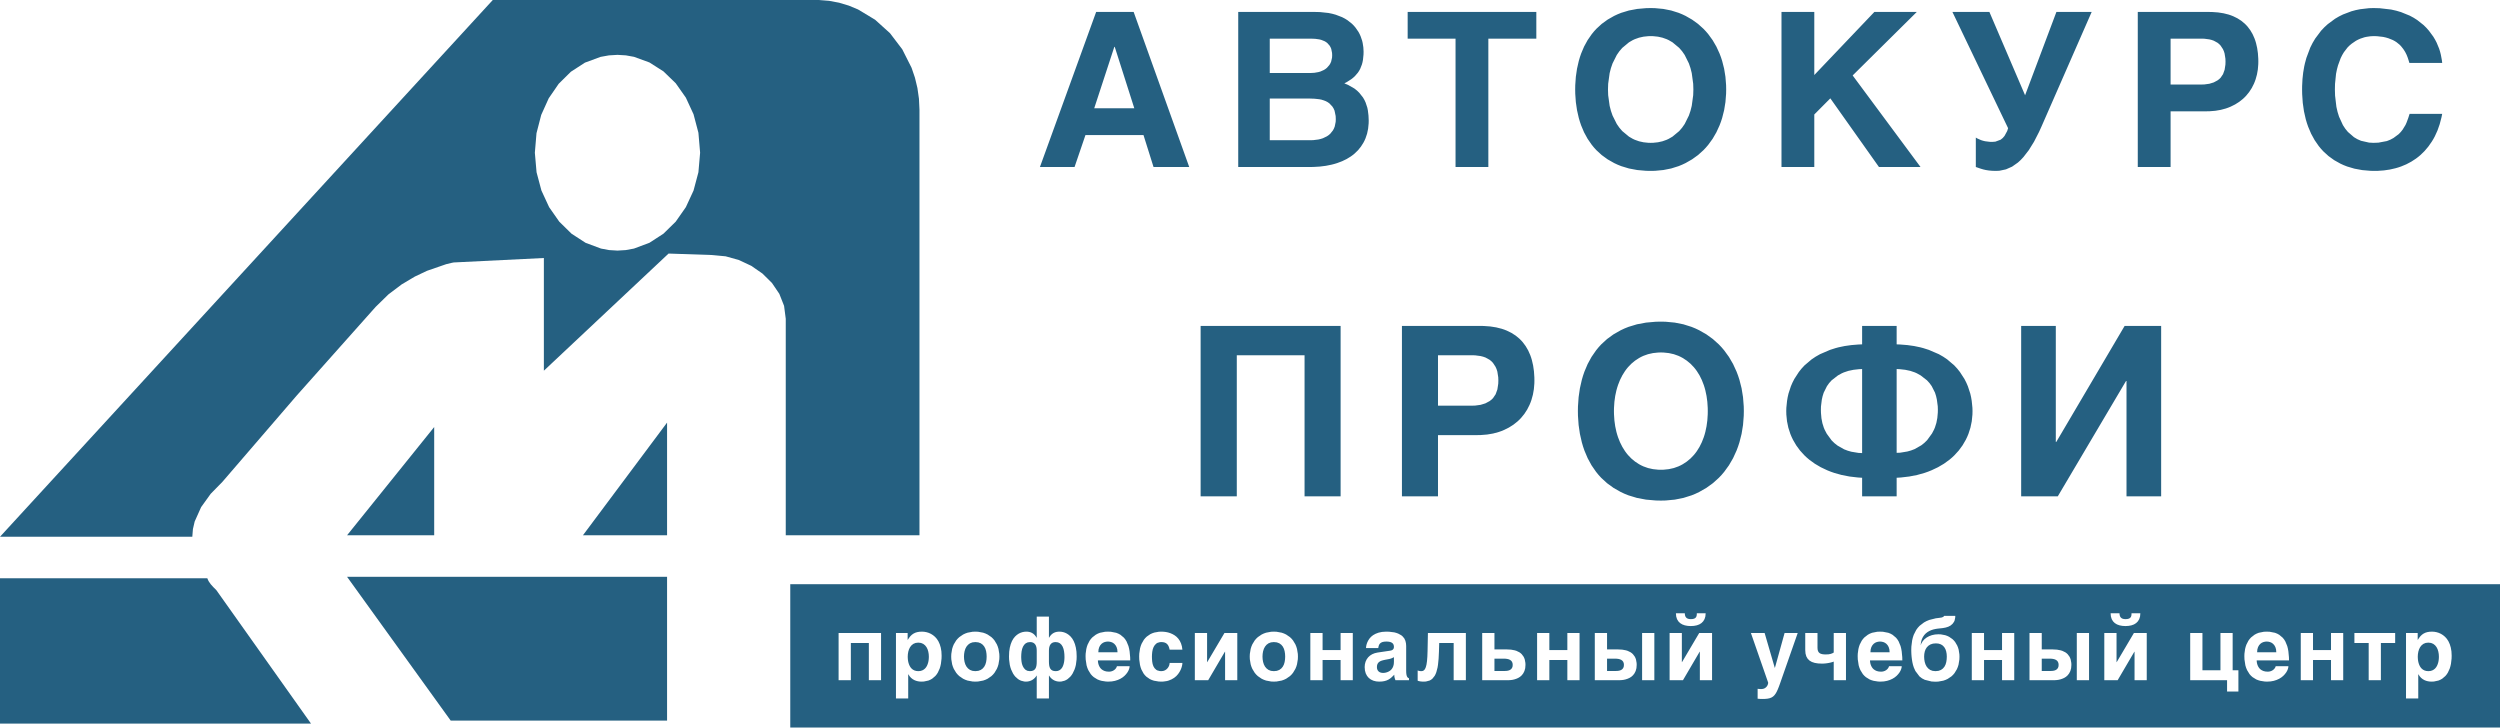 <?xml version="1.0" encoding="UTF-8" standalone="yes"?>
<!DOCTYPE svg PUBLIC "-//W3C//DTD SVG 1.1//EN" "http://www.w3.org/Graphics/SVG/1.1/DTD/svg11.dtd">

<svg width="378" height="110" viewBox="0 0 378 110" xmlns="http://www.w3.org/2000/svg" xmlns:xlink="http://www.w3.org/1999/xlink" version="1.1" baseProfile="full">
    <g transform="scale(1,-1) translate(0,-110)">
        <path d="M 31.17 3.006 L 31.435 4.146 L 32.411 6.325 L 33.856 8.336 L 35.62 10.136 L 46.865 23.196 L 58.791 36.591 L 60.733 38.489 L 62.745 40.007 L 64.725 41.182 L 66.571 42.056 L 69.46 43.054 L 70.301 43.258 L 70.526 43.303 L 70.584 43.314 L 70.603 43.317 L 84.233 43.99 L 84.233 26.951 L 103.088 44.662 L 109.675 44.438 L 111.719 44.245 L 113.715 43.688 L 115.593 42.807 L 117.285 41.636 L 118.722 40.213 L 119.834 38.574 L 120.552 36.757 L 120.806 34.798 L 120.806 2.065 L 141.024 2.065 L 141.024 66.409 L 140.945 68.071 L 140.715 69.688 L 140.34 71.251 L 139.828 72.754 L 138.424 75.541 L 136.566 77.984 L 134.313 80.017 L 131.728 81.574 L 130.33 82.154 L 128.871 82.591 L 127.36 82.875 L 125.804 83 L 76.51 83 L 2 1.841 L 31.077 1.841 Z M 94.101 45.188 L 92.871 45.416 L 90.537 46.288 L 88.416 47.664 L 86.561 49.483 L 85.026 51.679 L 83.864 54.191 L 83.127 56.955 L 82.87 59.908 L 83.118 62.861 L 83.832 65.625 L 84.966 68.136 L 86.476 70.333 L 88.316 72.151 L 90.441 73.528 L 92.805 74.4 L 94.063 74.627 L 95.364 74.705 L 96.627 74.63 L 97.858 74.409 L 100.191 73.559 L 102.312 72.21 L 104.167 70.417 L 105.702 68.235 L 106.864 65.719 L 107.601 62.925 L 107.858 59.908 L 107.601 56.955 L 106.864 54.191 L 105.702 51.679 L 104.167 49.483 L 102.312 47.664 L 100.191 46.288 L 97.858 45.416 L 96.627 45.188 L 95.364 45.111 Z M 102.861 19.104 L 90.139 2.065 L 102.861 2.065 Z M 67.65 18.431 L 54.475 2.065 L 67.65 2.065 Z" transform="scale(1,1) translate(-2,27)" fill="#256081" opacity="1"></path>
        <path d="M 260 23.667 L 1.488 23.667 L 1.488 1.92 L 260 1.92 Z M 202.905 17.367 L 202.473 17.448 L 202.089 17.587 L 201.76 17.789 L 201.492 18.054 L 201.292 18.387 L 201.167 18.791 L 201.125 19.271 L 202.466 19.271 L 202.481 19.093 L 202.512 18.927 L 202.567 18.777 L 202.653 18.646 L 202.772 18.538 L 202.928 18.456 L 203.126 18.404 L 203.376 18.387 L 203.622 18.401 L 203.824 18.443 L 203.985 18.512 L 204.109 18.61 L 204.197 18.734 L 204.253 18.885 L 204.28 19.063 L 204.285 19.271 L 205.62 19.271 L 205.577 18.791 L 205.45 18.387 L 205.248 18.054 L 204.982 17.789 L 204.656 17.587 L 204.272 17.448 L 203.842 17.367 L 203.376 17.34 Z M 137.179 17.367 L 136.747 17.448 L 136.363 17.587 L 136.034 17.789 L 135.767 18.054 L 135.566 18.387 L 135.441 18.791 L 135.399 19.271 L 136.741 19.271 L 136.755 19.093 L 136.786 18.927 L 136.841 18.777 L 136.927 18.646 L 137.047 18.538 L 137.202 18.456 L 137.401 18.404 L 137.65 18.387 L 137.896 18.401 L 138.098 18.443 L 138.259 18.512 L 138.383 18.61 L 138.471 18.734 L 138.527 18.885 L 138.555 19.063 L 138.56 19.271 L 139.894 19.271 L 139.852 18.791 L 139.724 18.387 L 139.522 18.054 L 139.256 17.789 L 138.93 17.587 L 138.546 17.448 L 138.116 17.367 L 137.65 17.34 Z M 174.053 8.958 L 173.036 9.21 L 172.607 9.43 L 172.228 9.722 L 171.609 10.543 L 171.37 11.072 L 171.243 11.47 L 171.148 11.89 L 171.08 12.309 L 171.033 12.701 L 171.005 13.056 L 170.991 13.362 L 170.986 13.596 L 170.984 13.735 L 170.999 14.235 L 171.117 15.169 L 171.22 15.603 L 171.355 16.013 L 171.73 16.751 L 171.969 17.079 L 172.244 17.378 L 172.905 17.885 L 173.291 18.093 L 173.716 18.268 L 174.696 18.514 L 175.25 18.584 L 175.564 18.63 L 175.77 18.705 L 175.895 18.794 L 175.963 18.885 L 177.638 18.885 L 177.629 18.622 L 177.534 18.172 L 177.449 17.985 L 177.22 17.669 L 176.929 17.422 L 176.58 17.239 L 176.183 17.115 L 175.755 17.035 L 175.316 16.987 L 175.003 16.954 L 174.681 16.905 L 174.357 16.835 L 174.04 16.735 L 173.734 16.603 L 173.444 16.434 L 173.178 16.226 L 172.941 15.973 L 172.738 15.672 L 172.574 15.319 L 172.458 14.906 L 172.398 14.429 L 172.533 14.76 L 172.731 15.073 L 172.989 15.358 L 173.304 15.603 L 173.674 15.806 L 174.099 15.963 L 174.575 16.064 L 175.1 16.097 L 175.457 16.082 L 176.118 15.959 L 176.421 15.852 L 176.705 15.717 L 177.205 15.372 L 177.423 15.162 L 177.617 14.928 L 177.932 14.391 L 178.054 14.089 L 178.15 13.766 L 178.259 13.069 L 178.273 12.695 L 178.257 12.279 L 178.131 11.507 L 178.021 11.151 L 177.882 10.816 L 177.522 10.223 L 177.302 9.963 L 177.055 9.73 L 176.484 9.347 L 176.16 9.198 L 175.812 9.079 L 175.053 8.943 L 174.642 8.926 Z M 38.754 6.394 L 38.754 9.849 L 38.728 9.849 L 38.617 9.68 L 38.479 9.515 L 38.316 9.361 L 38.129 9.224 L 37.917 9.108 L 37.678 9.018 L 37.412 8.959 L 37.118 8.939 L 36.869 8.955 L 36.387 9.077 L 36.153 9.185 L 35.929 9.322 L 35.522 9.685 L 35.339 9.911 L 35.171 10.166 L 34.888 10.761 L 34.773 11.102 L 34.68 11.471 L 34.573 12.293 L 34.56 12.747 L 34.59 13.455 L 34.681 14.072 L 34.823 14.605 L 35.005 15.06 L 35.224 15.441 L 35.476 15.754 L 35.75 16.003 L 36.035 16.195 L 36.327 16.335 L 36.618 16.428 L 36.902 16.479 L 37.171 16.496 L 37.392 16.486 L 37.609 16.454 L 37.822 16.396 L 38.028 16.307 L 38.224 16.184 L 38.407 16.025 L 38.576 15.827 L 38.728 15.587 L 38.754 15.587 L 38.754 18.773 L 40.599 18.773 L 40.599 15.587 L 40.625 15.587 L 40.778 15.827 L 40.946 16.025 L 41.129 16.184 L 41.325 16.307 L 41.532 16.396 L 41.748 16.454 L 41.969 16.486 L 42.196 16.496 L 42.46 16.479 L 42.742 16.428 L 43.032 16.335 L 43.321 16.195 L 43.604 16.003 L 43.877 15.754 L 44.129 15.441 L 44.348 15.06 L 44.531 14.605 L 44.672 14.072 L 44.763 13.455 L 44.793 12.747 L 44.78 12.293 L 44.674 11.471 L 44.581 11.102 L 44.465 10.761 L 44.182 10.166 L 44.015 9.911 L 43.831 9.685 L 43.424 9.322 L 43.2 9.185 L 42.967 9.077 L 42.484 8.955 L 42.235 8.939 L 41.941 8.959 L 41.675 9.018 L 41.437 9.108 L 41.224 9.224 L 41.037 9.361 L 40.874 9.515 L 40.737 9.68 L 40.625 9.849 L 40.599 9.849 L 40.599 6.394 Z M 245.789 6.394 L 245.789 16.287 L 247.555 16.287 L 247.555 15.266 L 247.581 15.266 L 247.776 15.565 L 247.981 15.819 L 248.201 16.031 L 248.445 16.202 L 248.714 16.333 L 249.011 16.424 L 249.342 16.478 L 249.714 16.496 L 250.046 16.477 L 250.388 16.418 L 250.731 16.316 L 251.065 16.166 L 251.387 15.966 L 251.69 15.714 L 251.967 15.405 L 252.207 15.031 L 252.407 14.592 L 252.56 14.085 L 252.659 13.507 L 252.691 12.852 L 252.68 12.429 L 252.587 11.637 L 252.505 11.268 L 252.4 10.921 L 252.119 10.303 L 251.942 10.032 L 251.742 9.788 L 251.268 9.385 L 250.994 9.227 L 250.695 9.101 L 250.023 8.957 L 249.649 8.939 L 249.379 8.952 L 249.106 8.992 L 248.834 9.062 L 248.569 9.168 L 248.315 9.315 L 248.075 9.505 L 247.857 9.745 L 247.666 10.039 L 247.64 10.039 L 247.64 6.394 Z M 224.431 8.953 L 223.762 9.059 L 223.444 9.152 L 223.141 9.274 L 222.595 9.611 L 222.351 9.826 L 222.13 10.073 L 221.762 10.671 L 221.615 11.02 L 221.498 11.406 L 221.363 12.296 L 221.347 12.8 L 221.359 13.159 L 221.455 13.858 L 221.54 14.197 L 221.65 14.522 L 221.951 15.112 L 222.142 15.377 L 222.36 15.62 L 222.884 16.027 L 223.189 16.192 L 223.524 16.325 L 224.291 16.477 L 224.723 16.496 L 225.178 16.477 L 225.977 16.322 L 226.319 16.186 L 226.627 16.014 L 227.149 15.574 L 227.363 15.306 L 227.547 15.006 L 227.83 14.319 L 227.929 13.931 L 228.003 13.518 L 228.088 12.625 L 228.099 12.145 L 223.211 12.145 L 223.216 12.031 L 223.231 11.884 L 223.261 11.713 L 223.31 11.53 L 223.381 11.34 L 223.48 11.148 L 223.61 10.963 L 223.777 10.797 L 223.985 10.655 L 224.235 10.542 L 224.534 10.469 L 224.886 10.444 L 225.082 10.458 L 225.276 10.5 L 225.461 10.568 L 225.632 10.663 L 225.785 10.783 L 225.917 10.925 L 226.021 11.089 L 226.09 11.275 L 228.007 11.275 L 227.986 11.065 L 227.922 10.827 L 227.815 10.573 L 227.664 10.316 L 227.468 10.061 L 227.229 9.809 L 226.943 9.575 L 226.607 9.368 L 226.224 9.194 L 225.793 9.057 L 225.312 8.969 L 224.782 8.939 Z M 165.964 8.953 L 165.296 9.059 L 164.978 9.152 L 164.675 9.274 L 164.129 9.611 L 163.885 9.826 L 163.663 10.073 L 163.295 10.671 L 163.149 11.02 L 163.031 11.406 L 162.897 12.296 L 162.881 12.8 L 162.893 13.159 L 162.989 13.858 L 163.074 14.197 L 163.184 14.522 L 163.484 15.112 L 163.675 15.377 L 163.894 15.62 L 164.418 16.027 L 164.722 16.192 L 165.058 16.325 L 165.825 16.477 L 166.257 16.496 L 166.712 16.477 L 167.511 16.322 L 167.853 16.186 L 168.161 16.014 L 168.683 15.574 L 168.897 15.306 L 169.081 15.006 L 169.364 14.319 L 169.463 13.931 L 169.537 13.518 L 169.622 12.625 L 169.633 12.145 L 164.745 12.145 L 164.75 12.031 L 164.765 11.884 L 164.794 11.713 L 164.843 11.53 L 164.915 11.34 L 165.014 11.148 L 165.144 10.963 L 165.311 10.797 L 165.519 10.655 L 165.769 10.542 L 166.068 10.469 L 166.42 10.444 L 166.616 10.458 L 166.81 10.5 L 166.995 10.568 L 167.166 10.663 L 167.319 10.783 L 167.451 10.925 L 167.555 11.089 L 167.624 11.275 L 169.541 11.275 L 169.52 11.065 L 169.456 10.827 L 169.349 10.573 L 169.198 10.316 L 169.002 10.061 L 168.763 9.809 L 168.476 9.575 L 168.141 9.368 L 167.757 9.194 L 167.327 9.057 L 166.846 8.969 L 166.316 8.939 Z M 90.078 8.974 L 89.656 9.08 L 89.281 9.254 L 88.96 9.495 L 88.698 9.805 L 88.501 10.182 L 88.379 10.627 L 88.338 11.138 L 88.372 11.56 L 88.475 11.952 L 88.641 12.306 L 88.865 12.613 L 89.144 12.873 L 89.48 13.084 L 89.865 13.24 L 90.294 13.336 L 92.107 13.604 L 92.209 13.621 L 92.319 13.644 L 92.43 13.679 L 92.532 13.732 L 92.622 13.806 L 92.696 13.902 L 92.745 14.029 L 92.761 14.193 L 92.747 14.363 L 92.705 14.517 L 92.631 14.655 L 92.519 14.772 L 92.366 14.868 L 92.169 14.939 L 91.923 14.983 L 91.623 14.998 L 91.286 14.979 L 91.024 14.923 L 90.822 14.833 L 90.667 14.713 L 90.554 14.568 L 90.478 14.399 L 90.427 14.214 L 90.392 14.017 L 88.541 14.017 L 88.551 14.173 L 88.583 14.38 L 88.644 14.623 L 88.74 14.887 L 88.878 15.163 L 89.061 15.443 L 89.3 15.712 L 89.604 15.957 L 89.978 16.168 L 90.425 16.339 L 90.957 16.454 L 91.583 16.496 L 92.038 16.484 L 92.812 16.388 L 93.131 16.303 L 93.41 16.2 L 93.872 15.948 L 94.053 15.8 L 94.33 15.471 L 94.498 15.106 L 94.584 14.724 L 94.613 14.344 L 94.613 10.562 L 94.622 10.27 L 94.649 10.035 L 94.69 9.85 L 94.743 9.708 L 94.806 9.603 L 94.878 9.531 L 94.955 9.483 L 95.038 9.45 L 95.038 9.155 L 92.99 9.155 L 92.935 9.3 L 92.876 9.486 L 92.829 9.714 L 92.813 9.986 L 92.6 9.772 L 92.391 9.574 L 92.173 9.396 L 91.93 9.243 L 91.655 9.117 L 91.341 9.021 L 90.973 8.96 L 90.536 8.939 Z M 74.192 8.957 L 73.433 9.098 L 73.086 9.221 L 72.761 9.375 L 72.187 9.768 L 71.938 10.006 L 71.714 10.27 L 71.351 10.868 L 71.211 11.203 L 71.101 11.558 L 70.975 12.317 L 70.959 12.721 L 70.975 13.125 L 71.101 13.884 L 71.211 14.239 L 71.351 14.574 L 71.714 15.171 L 71.938 15.433 L 72.187 15.67 L 72.761 16.061 L 73.086 16.215 L 73.433 16.338 L 74.192 16.479 L 74.604 16.496 L 75.021 16.479 L 75.788 16.338 L 76.138 16.215 L 76.464 16.061 L 77.036 15.67 L 77.283 15.433 L 77.503 15.171 L 77.862 14.574 L 78 14.239 L 78.108 13.884 L 78.233 13.125 L 78.248 12.721 L 78.233 12.317 L 78.108 11.558 L 78 11.203 L 77.862 10.868 L 77.503 10.27 L 77.283 10.006 L 77.036 9.768 L 76.464 9.375 L 76.138 9.221 L 75.788 9.098 L 75.021 8.957 L 74.604 8.939 Z M 57.195 8.955 L 56.474 9.079 L 56.149 9.188 L 55.849 9.327 L 55.326 9.691 L 55.102 9.917 L 54.904 10.172 L 54.583 10.766 L 54.461 11.105 L 54.365 11.471 L 54.255 12.279 L 54.242 12.721 L 54.257 13.163 L 54.376 13.969 L 54.48 14.334 L 54.612 14.672 L 54.951 15.264 L 55.158 15.518 L 55.388 15.744 L 55.916 16.109 L 56.214 16.248 L 56.532 16.357 L 57.221 16.481 L 57.592 16.496 L 57.925 16.483 L 58.269 16.444 L 58.617 16.373 L 58.959 16.264 L 59.292 16.118 L 59.61 15.934 L 59.905 15.706 L 60.166 15.427 L 60.391 15.096 L 60.572 14.713 L 60.704 14.273 L 60.778 13.768 L 58.848 13.768 L 58.786 14.032 L 58.704 14.262 L 58.599 14.458 L 58.465 14.622 L 58.302 14.751 L 58.105 14.844 L 57.871 14.901 L 57.592 14.919 L 57.371 14.906 L 57 14.798 L 56.849 14.704 L 56.603 14.46 L 56.42 14.161 L 56.295 13.819 L 56.221 13.447 L 56.184 13.073 L 56.172 12.721 L 56.182 12.359 L 56.211 11.979 L 56.277 11.605 L 56.394 11.265 L 56.573 10.97 L 56.82 10.732 L 56.973 10.64 L 57.359 10.536 L 57.592 10.523 L 57.891 10.555 L 58.148 10.65 L 58.364 10.793 L 58.54 10.968 L 58.677 11.164 L 58.773 11.373 L 58.829 11.579 L 58.848 11.766 L 60.778 11.766 L 60.763 11.563 L 60.716 11.308 L 60.633 11.018 L 60.51 10.712 L 60.342 10.398 L 60.127 10.081 L 59.859 9.78 L 59.532 9.512 L 59.145 9.283 L 58.697 9.1 L 58.449 9.029 L 57.896 8.949 L 57.592 8.939 Z M 49.222 8.953 L 48.553 9.059 L 48.235 9.152 L 47.932 9.274 L 47.386 9.611 L 47.142 9.826 L 46.921 10.073 L 46.553 10.671 L 46.406 11.02 L 46.289 11.406 L 46.155 12.296 L 46.138 12.8 L 46.15 13.159 L 46.247 13.858 L 46.331 14.197 L 46.441 14.522 L 46.742 15.112 L 46.933 15.377 L 47.152 15.62 L 47.675 16.027 L 47.98 16.192 L 48.315 16.325 L 49.082 16.477 L 49.514 16.496 L 49.97 16.477 L 50.768 16.322 L 51.111 16.186 L 51.419 16.014 L 51.941 15.574 L 52.154 15.306 L 52.338 15.006 L 52.621 14.319 L 52.72 13.931 L 52.795 13.518 L 52.88 12.625 L 52.89 12.145 L 48.003 12.145 L 48.008 12.031 L 48.022 11.884 L 48.052 11.713 L 48.101 11.53 L 48.173 11.34 L 48.271 11.148 L 48.401 10.963 L 48.569 10.797 L 48.776 10.655 L 49.027 10.542 L 49.325 10.469 L 49.678 10.444 L 49.873 10.458 L 50.067 10.5 L 50.253 10.568 L 50.424 10.663 L 50.577 10.783 L 50.708 10.925 L 50.812 11.089 L 50.882 11.275 L 52.799 11.275 L 52.778 11.065 L 52.714 10.827 L 52.607 10.573 L 52.455 10.316 L 52.26 10.061 L 52.02 9.809 L 51.734 9.575 L 51.399 9.368 L 51.015 9.194 L 50.584 9.057 L 50.104 8.969 L 49.573 8.939 Z M 29.055 8.957 L 28.296 9.098 L 27.948 9.221 L 27.624 9.375 L 27.049 9.768 L 26.8 10.006 L 26.577 10.27 L 26.213 10.868 L 26.074 11.203 L 25.963 11.558 L 25.837 12.317 L 25.822 12.721 L 25.837 13.125 L 25.963 13.884 L 26.074 14.239 L 26.213 14.574 L 26.577 15.171 L 26.8 15.433 L 27.049 15.67 L 27.624 16.061 L 27.948 16.215 L 28.296 16.338 L 29.055 16.479 L 29.466 16.496 L 29.884 16.479 L 30.651 16.338 L 31 16.215 L 31.326 16.061 L 31.898 15.67 L 32.145 15.433 L 32.366 15.171 L 32.724 14.574 L 32.862 14.239 L 32.971 13.884 L 33.095 13.125 L 33.111 12.721 L 33.095 12.317 L 32.971 11.558 L 32.862 11.203 L 32.724 10.868 L 32.366 10.27 L 32.145 10.006 L 31.898 9.768 L 31.326 9.375 L 31 9.221 L 30.651 9.098 L 29.884 8.957 L 29.466 8.939 Z M 17.469 6.394 L 17.469 16.287 L 19.236 16.287 L 19.236 15.266 L 19.262 15.266 L 19.457 15.565 L 19.661 15.819 L 19.882 16.031 L 20.126 16.202 L 20.395 16.333 L 20.692 16.424 L 21.023 16.478 L 21.395 16.496 L 21.727 16.477 L 22.069 16.418 L 22.412 16.316 L 22.746 16.166 L 23.068 15.966 L 23.371 15.714 L 23.648 15.405 L 23.888 15.031 L 24.088 14.592 L 24.241 14.085 L 24.34 13.507 L 24.372 12.852 L 24.361 12.429 L 24.267 11.637 L 24.186 11.268 L 24.081 10.921 L 23.799 10.303 L 23.623 10.032 L 23.423 9.788 L 22.948 9.385 L 22.674 9.227 L 22.376 9.101 L 21.703 8.957 L 21.33 8.939 L 21.06 8.952 L 20.787 8.992 L 20.515 9.062 L 20.25 9.168 L 19.996 9.315 L 19.756 9.505 L 19.538 9.745 L 19.347 10.039 L 19.321 10.039 L 19.321 6.394 Z M 240.145 9.155 L 240.145 14.782 L 237.986 14.782 L 237.986 16.287 L 244.149 16.287 L 244.149 14.782 L 241.99 14.782 L 241.99 9.155 Z M 229.876 9.155 L 229.876 16.287 L 231.727 16.287 L 231.727 13.709 L 234.449 13.709 L 234.449 16.287 L 236.294 16.287 L 236.294 9.155 L 234.449 9.155 L 234.449 12.211 L 231.727 12.211 L 231.727 9.155 Z M 218.733 7.441 L 218.733 9.155 L 213.158 9.155 L 213.158 16.287 L 215.01 16.287 L 215.01 10.653 L 217.732 10.653 L 217.732 16.287 L 219.577 16.287 L 219.577 10.653 L 220.447 10.653 L 220.447 7.441 Z M 200.17 9.155 L 200.17 16.287 L 202.021 16.287 L 202.021 11.89 L 202.048 11.89 L 204.645 16.287 L 206.588 16.287 L 206.588 9.155 L 204.743 9.155 L 204.743 13.454 L 204.711 13.454 L 202.191 9.155 Z M 188.86 9.155 L 188.86 16.287 L 190.712 16.287 L 190.712 13.807 L 192.393 13.807 L 193.019 13.773 L 193.574 13.67 L 193.824 13.592 L 194.264 13.379 L 194.454 13.245 L 194.624 13.091 L 194.898 12.726 L 195.004 12.515 L 195.087 12.284 L 195.182 11.762 L 195.194 11.471 L 195.154 10.968 L 195.037 10.542 L 194.857 10.188 L 194.634 9.898 L 194.375 9.667 L 194.088 9.492 L 193.79 9.363 L 193.499 9.27 L 193.222 9.208 L 192.966 9.175 L 192.749 9.16 L 192.589 9.155 Z M 196.012 9.155 L 196.012 16.287 L 197.863 16.287 L 197.863 9.155 Z M 180.135 9.155 L 180.135 16.287 L 181.986 16.287 L 181.986 13.709 L 184.708 13.709 L 184.708 16.287 L 186.553 16.287 L 186.553 9.155 L 184.708 9.155 L 184.708 12.211 L 181.986 12.211 L 181.986 9.155 Z M 159.259 9.155 L 159.259 11.969 L 159.12 11.915 L 158.938 11.861 L 158.725 11.807 L 158.49 11.759 L 158.24 11.718 L 157.98 11.687 L 157.72 11.668 L 157.473 11.661 L 156.898 11.688 L 156.393 11.769 L 155.959 11.911 L 155.601 12.119 L 155.32 12.398 L 155.117 12.751 L 154.994 13.185 L 154.953 13.709 L 154.953 16.287 L 156.805 16.287 L 156.805 14.075 L 156.824 13.796 L 156.88 13.572 L 156.976 13.395 L 157.113 13.258 L 157.289 13.158 L 157.505 13.094 L 157.762 13.06 L 158.061 13.048 L 158.49 13.07 L 158.82 13.137 L 159.071 13.231 L 159.259 13.336 L 159.259 16.287 L 161.111 16.287 L 161.111 9.155 Z M 148.302 6.318 L 148.136 6.325 L 147.96 6.338 L 147.753 6.355 L 147.753 7.853 L 147.877 7.84 L 148.028 7.827 L 148.178 7.817 L 148.302 7.814 L 148.574 7.842 L 148.8 7.925 L 148.982 8.047 L 149.124 8.19 L 149.227 8.346 L 149.297 8.507 L 149.336 8.658 L 149.349 8.782 L 146.739 16.287 L 148.813 16.287 L 150.344 11.033 L 150.37 11.033 L 151.829 16.287 L 153.812 16.287 L 151.358 9.273 L 151.158 8.698 L 150.978 8.203 L 150.809 7.779 L 150.642 7.418 L 150.47 7.117 L 150.288 6.875 L 150.086 6.684 L 149.853 6.538 L 149.583 6.433 L 149.271 6.365 L 148.906 6.328 L 148.479 6.316 Z M 134.444 9.155 L 134.444 16.287 L 136.296 16.287 L 136.296 11.89 L 136.322 11.89 L 138.919 16.287 L 140.863 16.287 L 140.863 9.155 L 139.018 9.155 L 139.018 13.454 L 138.985 13.454 L 136.466 9.155 Z M 123.134 9.155 L 123.134 16.287 L 124.986 16.287 L 124.986 13.807 L 126.668 13.807 L 127.293 13.773 L 127.849 13.67 L 128.099 13.592 L 128.538 13.379 L 128.728 13.245 L 128.898 13.091 L 129.173 12.726 L 129.278 12.515 L 129.361 12.284 L 129.456 11.762 L 129.468 11.471 L 129.429 10.968 L 129.311 10.542 L 129.132 10.188 L 128.908 9.898 L 128.649 9.667 L 128.362 9.492 L 128.064 9.363 L 127.773 9.27 L 127.496 9.208 L 127.24 9.175 L 127.023 9.16 L 126.864 9.155 Z M 130.286 9.155 L 130.286 16.287 L 132.137 16.287 L 132.137 9.155 Z M 114.409 9.155 L 114.409 16.287 L 116.261 16.287 L 116.261 13.709 L 118.983 13.709 L 118.983 16.287 L 120.828 16.287 L 120.828 9.155 L 118.983 9.155 L 118.983 12.211 L 116.261 12.211 L 116.261 9.155 Z M 106.109 9.155 L 106.109 16.287 L 107.961 16.287 L 107.961 13.807 L 109.852 13.807 L 110.477 13.773 L 111.033 13.67 L 111.283 13.592 L 111.723 13.379 L 111.913 13.245 L 112.082 13.091 L 112.357 12.726 L 112.462 12.515 L 112.545 12.284 L 112.64 11.762 L 112.652 11.471 L 112.613 10.968 L 112.495 10.542 L 112.316 10.188 L 112.093 9.898 L 111.833 9.667 L 111.546 9.492 L 111.249 9.363 L 110.957 9.27 L 110.68 9.208 L 110.424 9.175 L 110.207 9.16 L 110.048 9.155 Z M 96.991 8.948 L 96.736 8.975 L 96.522 9.019 L 96.35 9.077 L 96.35 10.627 L 96.454 10.59 L 96.582 10.555 L 96.739 10.531 L 96.926 10.523 L 97.124 10.555 L 97.299 10.65 L 97.451 10.83 L 97.58 11.115 L 97.685 11.516 L 97.763 12.047 L 97.817 12.729 L 97.848 13.585 L 97.901 16.287 L 103.639 16.287 L 103.639 9.155 L 101.794 9.155 L 101.794 14.782 L 99.608 14.782 L 99.569 13.454 L 99.517 12.404 L 99.425 11.491 L 99.361 11.086 L 99.179 10.381 L 99.062 10.081 L 98.925 9.815 L 98.585 9.389 L 98.382 9.227 L 98.152 9.101 L 97.604 8.957 L 97.286 8.939 Z M 80.123 9.155 L 80.123 16.287 L 81.975 16.287 L 81.975 13.709 L 84.697 13.709 L 84.697 16.287 L 86.542 16.287 L 86.542 9.155 L 84.697 9.155 L 84.697 12.211 L 81.975 12.211 L 81.975 9.155 Z M 62.659 9.155 L 62.659 16.287 L 64.511 16.287 L 64.511 11.89 L 64.537 11.89 L 67.135 16.287 L 69.078 16.287 L 69.078 9.155 L 67.233 9.155 L 67.233 13.454 L 67.2 13.454 L 64.681 9.155 Z M 8.796 9.155 L 8.796 16.287 L 15.215 16.287 L 15.215 9.155 L 13.37 9.155 L 13.37 14.782 L 10.648 14.782 L 10.648 9.155 Z M 226.14 13.807 L 226.035 14.161 L 225.876 14.443 L 225.681 14.661 L 225.458 14.82 L 225.214 14.923 L 224.963 14.979 L 224.723 14.998 L 224.487 14.979 L 224.239 14.923 L 223.994 14.82 L 223.771 14.661 L 223.576 14.443 L 223.417 14.161 L 223.312 13.807 L 223.277 13.375 L 226.175 13.375 Z M 167.674 13.807 L 167.569 14.161 L 167.41 14.443 L 167.215 14.661 L 166.992 14.82 L 166.747 14.923 L 166.497 14.979 L 166.257 14.998 L 166.021 14.979 L 165.773 14.923 L 165.528 14.82 L 165.305 14.661 L 165.11 14.443 L 164.951 14.161 L 164.846 13.807 L 164.811 13.375 L 167.709 13.375 Z M 50.932 13.807 L 50.826 14.161 L 50.667 14.443 L 50.473 14.661 L 50.249 14.82 L 50.005 14.923 L 49.755 14.979 L 49.514 14.998 L 49.279 14.979 L 49.03 14.923 L 48.785 14.82 L 48.562 14.661 L 48.367 14.443 L 48.209 14.161 L 48.103 13.807 L 48.068 13.375 L 50.967 13.375 Z M 75.059 10.569 L 75.431 10.709 L 75.728 10.925 L 75.958 11.2 L 76.126 11.527 L 76.236 11.9 L 76.298 12.303 L 76.318 12.721 L 76.298 13.135 L 76.236 13.539 L 76.126 13.914 L 75.958 14.242 L 75.728 14.517 L 75.431 14.733 L 75.059 14.873 L 74.604 14.919 L 74.164 14.872 L 73.799 14.73 L 73.503 14.51 L 73.269 14.229 L 73.095 13.897 L 72.978 13.523 L 72.912 13.124 L 72.89 12.721 L 72.912 12.318 L 72.978 11.92 L 73.095 11.545 L 73.269 11.213 L 73.503 10.932 L 73.799 10.712 L 74.164 10.57 L 74.604 10.523 Z M 38.006 10.547 L 38.234 10.621 L 38.412 10.74 L 38.548 10.902 L 38.645 11.105 L 38.708 11.347 L 38.743 11.623 L 38.754 11.929 L 38.754 13.617 L 38.741 13.893 L 38.702 14.144 L 38.632 14.367 L 38.528 14.556 L 38.389 14.71 L 38.214 14.825 L 38.001 14.896 L 37.746 14.919 L 37.383 14.872 L 37.089 14.73 L 36.857 14.509 L 36.677 14.226 L 36.547 13.889 L 36.464 13.506 L 36.42 13.094 L 36.405 12.669 L 36.417 12.34 L 36.451 11.982 L 36.521 11.621 L 36.641 11.285 L 36.812 10.987 L 37.04 10.742 L 37.337 10.577 L 37.72 10.523 Z M 41.895 10.548 L 42.12 10.624 L 42.312 10.743 L 42.474 10.896 L 42.607 11.078 L 42.713 11.285 L 42.794 11.509 L 42.856 11.743 L 42.901 11.982 L 42.928 12.22 L 42.943 12.452 L 42.948 12.669 L 42.933 13.094 L 42.886 13.506 L 42.802 13.889 L 42.673 14.226 L 42.496 14.509 L 42.264 14.73 L 41.971 14.872 L 41.607 14.919 L 41.352 14.896 L 41.139 14.825 L 40.964 14.71 L 40.825 14.556 L 40.721 14.367 L 40.651 14.144 L 40.612 13.893 L 40.599 13.617 L 40.599 11.929 L 40.611 11.623 L 40.645 11.347 L 40.708 11.105 L 40.805 10.902 L 40.941 10.74 L 41.119 10.621 L 41.348 10.547 L 41.633 10.523 Z M 29.922 10.569 L 30.294 10.709 L 30.591 10.925 L 30.82 11.2 L 30.988 11.527 L 31.099 11.9 L 31.16 12.303 L 31.18 12.721 L 31.16 13.135 L 31.099 13.539 L 30.988 13.914 L 30.82 14.242 L 30.591 14.517 L 30.294 14.733 L 29.922 14.873 L 29.466 14.919 L 29.026 14.872 L 28.661 14.73 L 28.365 14.51 L 28.131 14.229 L 27.957 13.897 L 27.84 13.523 L 27.774 13.124 L 27.752 12.721 L 27.774 12.318 L 27.84 11.92 L 27.957 11.545 L 28.131 11.213 L 28.365 10.932 L 28.661 10.712 L 29.026 10.57 L 29.466 10.523 Z M 249.482 10.55 L 249.754 10.631 L 249.984 10.756 L 250.179 10.915 L 250.34 11.105 L 250.47 11.321 L 250.572 11.554 L 250.65 11.795 L 250.705 12.039 L 250.738 12.279 L 250.756 12.509 L 250.761 12.721 L 250.74 13.096 L 250.676 13.473 L 250.566 13.833 L 250.405 14.154 L 250.188 14.427 L 249.911 14.645 L 249.57 14.787 L 249.165 14.835 L 248.755 14.787 L 248.416 14.645 L 248.141 14.427 L 247.925 14.154 L 247.764 13.833 L 247.653 13.473 L 247.589 13.096 L 247.568 12.721 L 247.574 12.509 L 247.591 12.279 L 247.625 12.039 L 247.679 11.795 L 247.757 11.554 L 247.859 11.321 L 247.989 11.105 L 248.151 10.915 L 248.345 10.756 L 248.576 10.631 L 248.847 10.55 L 249.165 10.523 Z M 21.163 10.55 L 21.434 10.631 L 21.665 10.756 L 21.86 10.915 L 22.021 11.105 L 22.151 11.321 L 22.253 11.554 L 22.331 11.795 L 22.386 12.039 L 22.419 12.279 L 22.436 12.509 L 22.442 12.721 L 22.421 13.096 L 22.357 13.473 L 22.247 13.833 L 22.085 14.154 L 21.869 14.427 L 21.591 14.645 L 21.251 14.787 L 20.846 14.835 L 20.436 14.787 L 20.096 14.645 L 19.822 14.427 L 19.606 14.154 L 19.445 13.833 L 19.334 13.473 L 19.27 13.096 L 19.249 12.721 L 19.255 12.509 L 19.272 12.279 L 19.305 12.039 L 19.36 11.795 L 19.438 11.554 L 19.54 11.321 L 19.67 11.105 L 19.831 10.915 L 20.026 10.756 L 20.257 10.631 L 20.528 10.55 L 20.846 10.523 Z M 175.102 10.569 L 175.476 10.709 L 175.773 10.925 L 176.003 11.2 L 176.169 11.527 L 176.278 11.9 L 176.336 12.303 L 176.356 12.721 L 176.333 13.127 L 176.264 13.506 L 176.147 13.849 L 175.976 14.144 L 175.751 14.386 L 175.466 14.569 L 175.119 14.685 L 174.707 14.723 L 174.265 14.683 L 173.893 14.563 L 173.586 14.374 L 173.34 14.128 L 173.153 13.831 L 173.026 13.49 L 172.952 13.116 L 172.928 12.721 L 172.95 12.318 L 173.016 11.92 L 173.133 11.545 L 173.307 11.213 L 173.541 10.932 L 173.837 10.712 L 174.202 10.57 L 174.642 10.523 Z M 91.245 10.26 L 91.394 10.277 L 91.562 10.311 L 91.74 10.366 L 91.924 10.443 L 92.107 10.546 L 92.28 10.677 L 92.434 10.843 L 92.565 11.047 L 92.669 11.291 L 92.738 11.58 L 92.761 11.916 L 92.761 12.636 L 92.591 12.549 L 92.421 12.469 L 92.223 12.4 L 91.969 12.342 L 91.479 12.25 L 91.178 12.186 L 90.916 12.113 L 90.694 12.022 L 90.513 11.906 L 90.373 11.765 L 90.271 11.596 L 90.21 11.39 L 90.19 11.138 L 90.208 10.924 L 90.262 10.742 L 90.347 10.59 L 90.461 10.467 L 90.599 10.373 L 90.759 10.307 L 90.936 10.268 L 91.125 10.254 Z M 192.281 10.558 L 192.495 10.585 L 192.697 10.637 L 192.881 10.722 L 193.037 10.843 L 193.159 11.004 L 193.237 11.21 L 193.263 11.471 L 193.236 11.728 L 193.155 11.936 L 193.028 12.1 L 192.861 12.224 L 192.66 12.313 L 192.429 12.371 L 192.177 12.403 L 191.909 12.414 L 190.712 12.414 L 190.712 10.549 L 192.066 10.549 Z M 126.555 10.558 L 126.769 10.585 L 126.972 10.637 L 127.155 10.722 L 127.311 10.843 L 127.433 11.004 L 127.511 11.21 L 127.538 11.471 L 127.511 11.728 L 127.43 11.936 L 127.302 12.1 L 127.135 12.224 L 126.934 12.313 L 126.704 12.371 L 126.451 12.403 L 126.183 12.414 L 124.986 12.414 L 124.986 10.549 L 126.34 10.549 Z M 109.74 10.558 L 109.953 10.585 L 110.156 10.637 L 110.339 10.722 L 110.495 10.843 L 110.617 11.004 L 110.696 11.21 L 110.722 11.471 L 110.695 11.728 L 110.614 11.936 L 110.486 12.1 L 110.319 12.224 L 110.118 12.313 L 109.888 12.371 L 109.635 12.403 L 109.367 12.414 L 107.961 12.414 L 107.961 10.549 L 109.525 10.549 Z" transform="scale(1,1) translate(118,-2)" fill="#256081" opacity="1"></path>
        <path d="M 71.846 1.327 L 73.222 1.456 L 74.527 1.714 L 75.761 2.102 L 76.352 2.344 L 76.922 2.615 L 77.998 3.229 L 78.985 3.941 L 79.885 4.751 L 80.303 5.192 L 80.697 5.656 L 81.415 6.646 L 82.039 7.72 L 82.568 8.876 L 82.797 9.486 L 83.001 10.112 L 83.328 11.401 L 83.545 12.739 L 83.654 14.127 L 83.668 14.84 L 83.654 15.556 L 83.545 16.949 L 83.328 18.29 L 83.001 19.578 L 82.797 20.202 L 82.568 20.81 L 82.039 21.963 L 81.415 23.034 L 80.697 24.023 L 80.303 24.487 L 79.885 24.928 L 78.985 25.738 L 77.998 26.45 L 76.922 27.064 L 76.352 27.335 L 75.761 27.577 L 74.527 27.965 L 73.222 28.223 L 71.846 28.353 L 71.131 28.369 L 70.358 28.353 L 68.884 28.223 L 67.508 27.965 L 66.229 27.577 L 65.627 27.335 L 65.049 27.064 L 63.968 26.45 L 62.987 25.738 L 62.105 24.928 L 61.702 24.487 L 61.324 24.023 L 60.64 23.034 L 60.054 21.963 L 59.566 20.81 L 59.358 20.202 L 59.175 19.578 L 58.882 18.29 L 58.687 16.949 L 58.589 15.556 L 58.577 14.84 L 58.589 14.127 L 58.687 12.739 L 58.882 11.401 L 59.175 10.112 L 59.358 9.486 L 59.566 8.876 L 60.054 7.72 L 60.64 6.646 L 61.324 5.656 L 61.702 5.192 L 62.105 4.751 L 62.987 3.941 L 63.968 3.229 L 65.049 2.615 L 65.627 2.344 L 66.229 2.102 L 67.508 1.714 L 68.884 1.456 L 70.358 1.327 L 71.131 1.31 Z M 141.456 19.396 L 141.528 19.396 L 141.528 1.959 L 146.766 1.959 L 146.766 27.72 L 141.243 27.72 L 130.909 10.178 L 130.838 10.178 L 130.838 27.72 L 125.6 27.72 L 125.6 1.959 L 131.14 1.959 Z M 106.773 4.763 L 107.422 4.804 L 108.673 4.95 L 109.861 5.18 L 110.985 5.494 L 111.523 5.683 L 112.044 5.891 L 113.026 6.356 L 113.929 6.888 L 114.754 7.487 L 115.137 7.812 L 115.499 8.152 L 116.159 8.876 L 116.734 9.658 L 117.224 10.498 L 117.436 10.94 L 117.626 11.394 L 117.929 12.331 L 118.131 13.306 L 118.232 14.319 L 118.244 14.84 L 118.231 15.338 L 118.124 16.386 L 118.031 16.934 L 117.906 17.49 L 117.542 18.598 L 117.303 19.151 L 117.025 19.697 L 116.341 20.753 L 115.936 21.262 L 115.484 21.753 L 114.423 22.656 L 113.814 23.067 L 113.15 23.448 L 111.645 24.096 L 110.804 24.364 L 110.36 24.483 L 109.421 24.679 L 108.414 24.821 L 107.337 24.91 L 106.773 24.934 L 106.773 27.72 L 101.553 27.72 L 101.553 24.934 L 100.989 24.91 L 99.913 24.821 L 98.908 24.679 L 97.972 24.483 L 97.531 24.364 L 96.694 24.096 L 95.189 23.448 L 94.521 23.067 L 93.908 22.656 L 92.843 21.753 L 92.39 21.262 L 91.985 20.753 L 91.302 19.697 L 91.023 19.151 L 90.784 18.598 L 90.42 17.49 L 90.295 16.934 L 90.202 16.386 L 90.095 15.338 L 90.082 14.84 L 90.094 14.319 L 90.195 13.306 L 90.397 12.331 L 90.7 11.394 L 90.89 10.94 L 91.102 10.498 L 91.592 9.658 L 92.167 8.876 L 92.827 8.152 L 93.189 7.812 L 93.572 7.487 L 94.397 6.888 L 95.3 6.356 L 96.282 5.891 L 96.803 5.683 L 97.341 5.494 L 98.465 5.18 L 99.653 4.95 L 100.904 4.804 L 101.553 4.763 L 101.553 1.959 L 106.773 1.959 Z M 37.425 11.212 L 43.391 11.212 L 43.89 11.222 L 44.849 11.298 L 45.755 11.451 L 46.607 11.681 L 47.013 11.825 L 47.405 11.986 L 48.143 12.353 L 48.82 12.78 L 49.436 13.268 L 49.721 13.534 L 49.99 13.814 L 50.48 14.415 L 50.904 15.067 L 51.262 15.773 L 51.417 16.145 L 51.554 16.529 L 51.774 17.323 L 51.921 18.153 L 51.994 19.019 L 52.003 19.466 L 51.995 19.946 L 51.933 20.866 L 51.809 21.733 L 51.622 22.548 L 51.506 22.936 L 51.373 23.31 L 51.06 24.015 L 50.683 24.664 L 50.242 25.255 L 49.996 25.53 L 49.735 25.789 L 49.164 26.26 L 48.527 26.668 L 47.824 27.012 L 47.448 27.16 L 47.056 27.291 L 46.22 27.501 L 45.317 27.642 L 44.346 27.712 L 43.835 27.72 L 31.973 27.72 L 31.973 1.959 L 37.425 1.959 Z M 7.003 23.287 L 17.249 23.287 L 17.249 1.959 L 22.7 1.959 L 22.7 27.72 L 1.534 27.72 L 1.534 1.959 L 7.003 1.959 Z M 70.719 5.982 L 69.929 6.066 L 69.183 6.232 L 68.482 6.482 L 68.148 6.638 L 67.826 6.812 L 67.219 7.21 L 66.662 7.672 L 66.154 8.199 L 65.92 8.487 L 65.698 8.789 L 65.294 9.436 L 64.943 10.137 L 64.645 10.892 L 64.517 11.291 L 64.402 11.701 L 64.219 12.55 L 64.097 13.437 L 64.036 14.362 L 64.028 14.84 L 64.036 15.317 L 64.097 16.242 L 64.219 17.13 L 64.402 17.978 L 64.517 18.388 L 64.645 18.787 L 64.943 19.543 L 65.294 20.244 L 65.698 20.89 L 65.92 21.192 L 66.154 21.48 L 66.662 22.007 L 67.219 22.469 L 67.826 22.867 L 68.148 23.041 L 68.482 23.197 L 69.183 23.447 L 69.929 23.613 L 70.719 23.697 L 71.131 23.707 L 71.543 23.697 L 72.333 23.613 L 73.079 23.447 L 73.78 23.197 L 74.114 23.041 L 74.437 22.867 L 75.044 22.469 L 75.601 22.007 L 76.108 21.48 L 76.343 21.192 L 76.565 20.89 L 76.968 20.244 L 77.316 19.543 L 77.61 18.787 L 77.737 18.388 L 77.849 17.978 L 78.029 17.13 L 78.149 16.242 L 78.209 15.317 L 78.216 14.84 L 78.209 14.362 L 78.149 13.437 L 78.029 12.55 L 77.849 11.701 L 77.737 11.291 L 77.61 10.892 L 77.316 10.137 L 76.968 9.436 L 76.565 8.789 L 76.343 8.487 L 76.108 8.199 L 75.601 7.672 L 75.044 7.21 L 74.437 6.812 L 74.114 6.638 L 73.78 6.482 L 73.079 6.232 L 72.333 6.066 L 71.543 5.982 L 71.131 5.972 Z M 37.425 15.663 L 37.425 23.287 L 42.592 23.287 L 43.042 23.273 L 43.872 23.163 L 44.252 23.067 L 44.606 22.943 L 45.228 22.601 L 45.495 22.384 L 45.734 22.136 L 46.124 21.544 L 46.276 21.201 L 46.397 20.823 L 46.535 19.956 L 46.552 19.466 L 46.535 18.98 L 46.403 18.112 L 46.139 17.385 L 45.743 16.798 L 45.495 16.557 L 45.219 16.348 L 44.592 16.012 L 43.866 15.789 L 43.041 15.677 L 42.592 15.663 Z M 106.773 21.201 L 107.229 21.18 L 108.078 21.085 L 108.844 20.923 L 109.526 20.693 L 109.836 20.553 L 110.405 20.237 L 111.359 19.496 L 111.745 19.072 L 112.073 18.618 L 112.566 17.646 L 112.731 17.127 L 112.851 16.6 L 112.989 15.571 L 113.006 15.067 L 112.997 14.633 L 112.925 13.814 L 112.781 13.06 L 112.564 12.372 L 112.429 12.053 L 112.12 11.46 L 111.383 10.448 L 110.955 10.029 L 110.493 9.665 L 109.49 9.096 L 108.948 8.89 L 108.396 8.733 L 107.309 8.553 L 106.773 8.531 Z M 101.017 8.518 L 99.93 8.698 L 99.377 8.855 L 98.836 9.061 L 97.833 9.63 L 97.371 9.994 L 96.943 10.412 L 96.206 11.42 L 95.897 12.009 L 95.762 12.326 L 95.546 13.011 L 95.401 13.762 L 95.329 14.581 L 95.32 15.015 L 95.329 15.526 L 95.458 16.569 L 95.578 17.1 L 95.742 17.624 L 96.23 18.605 L 96.554 19.063 L 96.937 19.491 L 97.896 20.236 L 98.472 20.553 L 98.786 20.693 L 99.475 20.923 L 100.246 21.085 L 101.097 21.18 L 101.553 21.201 L 101.553 8.495 Z" transform="scale(1,1) translate(180,33)" fill="#256081" opacity="1"></path>
        <path d="M 203.532 1.168 L 204.45 1.234 L 205.341 1.365 L 206.205 1.563 L 206.626 1.686 L 207.039 1.826 L 207.834 2.157 L 208.587 2.556 L 209.299 3.022 L 209.639 3.281 L 209.969 3.556 L 210.589 4.159 L 211.158 4.831 L 211.677 5.572 L 211.918 5.968 L 212.144 6.381 L 212.546 7.263 L 212.881 8.218 L 213.15 9.246 L 213.259 9.787 L 208.331 9.787 L 208.137 9.181 L 207.878 8.479 L 207.714 8.109 L 207.274 7.391 L 206.998 7.044 L 206.678 6.714 L 205.89 6.132 L 205.422 5.88 L 204.893 5.671 L 203.617 5.431 L 202.869 5.402 L 202.208 5.436 L 200.993 5.711 L 200.438 5.952 L 199.92 6.257 L 199.003 7.051 L 198.604 7.538 L 198.246 8.086 L 197.665 9.353 L 197.44 10.074 L 197.263 10.848 L 197.062 12.547 L 197.036 13.471 L 197.055 14.318 L 197.209 15.833 L 197.343 16.501 L 197.508 17.115 L 197.908 18.203 L 198.143 18.677 L 198.398 19.106 L 198.96 19.836 L 199.266 20.137 L 199.582 20.4 L 200.22 20.835 L 200.543 21.006 L 200.864 21.149 L 201.494 21.36 L 201.803 21.428 L 202.376 21.512 L 202.869 21.54 L 203.385 21.527 L 204.315 21.423 L 204.727 21.332 L 205.109 21.221 L 205.788 20.95 L 206.085 20.79 L 206.356 20.617 L 206.828 20.234 L 207.03 20.025 L 207.377 19.59 L 207.66 19.148 L 207.884 18.703 L 208.056 18.263 L 208.189 17.85 L 208.298 17.489 L 213.259 17.489 L 213.215 17.881 L 213.057 18.723 L 212.944 19.172 L 212.802 19.63 L 212.423 20.547 L 212.184 21.006 L 211.912 21.461 L 211.257 22.35 L 210.876 22.784 L 210.455 23.202 L 209.489 23.968 L 208.945 24.315 L 208.356 24.633 L 207.039 25.167 L 206.311 25.383 L 205.532 25.558 L 203.811 25.757 L 202.869 25.782 L 202.193 25.762 L 200.852 25.607 L 200.187 25.471 L 199.532 25.294 L 198.268 24.816 L 197.658 24.514 L 197.068 24.169 L 195.957 23.348 L 195.437 22.871 L 194.944 22.35 L 194.06 21.17 L 193.667 20.511 L 193.312 19.805 L 192.727 18.246 L 192.496 17.394 L 192.398 16.949 L 192.24 16.02 L 192.135 15.039 L 192.082 14.006 L 192.076 13.471 L 192.087 12.777 L 192.178 11.441 L 192.36 10.171 L 192.632 8.968 L 192.803 8.392 L 192.995 7.834 L 193.443 6.78 L 193.974 5.81 L 194.589 4.922 L 194.928 4.509 L 195.287 4.117 L 196.067 3.405 L 196.927 2.785 L 197.869 2.258 L 198.369 2.029 L 198.89 1.825 L 199.988 1.499 L 201.161 1.282 L 202.41 1.173 L 203.063 1.16 Z M 94.241 1.174 L 95.493 1.292 L 96.681 1.527 L 97.804 1.88 L 98.341 2.101 L 98.861 2.347 L 99.839 2.906 L 100.738 3.554 L 101.557 4.29 L 101.936 4.692 L 102.295 5.114 L 102.949 6.015 L 103.516 6.992 L 103.998 8.044 L 104.207 8.599 L 104.392 9.169 L 104.689 10.342 L 104.887 11.56 L 104.986 12.822 L 104.998 13.471 L 104.986 14.123 L 104.887 15.39 L 104.689 16.61 L 104.392 17.782 L 104.207 18.351 L 103.998 18.903 L 103.516 19.953 L 102.949 20.927 L 102.295 21.828 L 101.936 22.25 L 101.557 22.651 L 100.738 23.388 L 99.839 24.035 L 98.861 24.595 L 98.341 24.841 L 97.804 25.061 L 96.681 25.414 L 95.493 25.649 L 94.241 25.767 L 93.591 25.782 L 92.887 25.767 L 91.546 25.649 L 90.294 25.414 L 89.13 25.061 L 88.582 24.841 L 88.056 24.595 L 87.072 24.035 L 86.18 23.388 L 85.378 22.651 L 85.011 22.25 L 84.667 21.828 L 84.044 20.927 L 83.511 19.953 L 83.067 18.903 L 82.878 18.351 L 82.712 17.782 L 82.445 16.61 L 82.267 15.39 L 82.178 14.123 L 82.167 13.471 L 82.178 12.822 L 82.267 11.56 L 82.445 10.342 L 82.712 9.169 L 82.878 8.599 L 83.067 8.044 L 83.511 6.992 L 84.044 6.015 L 84.667 5.114 L 85.011 4.692 L 85.378 4.29 L 86.18 3.554 L 87.072 2.906 L 88.056 2.347 L 88.582 2.101 L 89.13 1.88 L 90.294 1.527 L 91.546 1.292 L 92.887 1.174 L 93.591 1.16 Z M 172.193 10.17 L 177.622 10.17 L 178.076 10.178 L 178.949 10.248 L 179.773 10.388 L 180.549 10.597 L 180.918 10.728 L 181.275 10.874 L 181.946 11.208 L 182.562 11.597 L 183.123 12.04 L 183.382 12.283 L 183.627 12.538 L 184.073 13.084 L 184.458 13.678 L 184.785 14.32 L 184.925 14.659 L 185.05 15.008 L 185.25 15.73 L 185.384 16.486 L 185.45 17.274 L 185.459 17.681 L 185.452 18.117 L 185.395 18.954 L 185.282 19.744 L 185.112 20.485 L 185.006 20.838 L 184.886 21.178 L 184.601 21.82 L 184.258 22.41 L 183.856 22.949 L 183.633 23.198 L 183.395 23.434 L 182.875 23.863 L 182.295 24.234 L 181.656 24.547 L 181.314 24.681 L 180.957 24.801 L 180.196 24.992 L 179.375 25.12 L 178.491 25.184 L 178.026 25.192 L 167.232 25.192 L 167.232 1.75 L 172.193 1.75 Z M 146.321 1.185 L 147.299 1.392 L 148.228 1.804 L 149.109 2.423 L 149.531 2.81 L 149.944 3.251 L 150.754 4.298 L 151.542 5.568 L 152.307 7.06 L 152.682 7.889 L 160.26 25.192 L 154.928 25.192 L 150.193 12.594 L 144.797 25.192 L 139.206 25.192 L 147.624 7.618 L 147.489 7.191 L 147.085 6.449 L 146.816 6.135 L 146.498 5.877 L 145.698 5.582 L 145.217 5.545 L 144.839 5.556 L 144.144 5.644 L 143.827 5.721 L 143.529 5.816 L 142.988 6.055 L 142.744 6.199 L 142.744 1.75 L 142.993 1.666 L 143.253 1.574 L 143.54 1.479 L 143.867 1.383 L 144.247 1.295 L 144.691 1.224 L 145.211 1.176 L 145.815 1.16 Z M 118.321 9.691 L 120.745 12.131 L 128.097 1.75 L 134.382 1.75 L 124.122 15.592 L 133.817 25.192 L 127.402 25.192 L 118.321 15.655 L 118.321 25.192 L 113.361 25.192 L 113.361 1.75 L 118.321 1.75 Z M 69.038 21.157 L 76.293 21.157 L 76.293 25.192 L 56.839 25.192 L 56.839 21.157 L 64.078 21.157 L 64.078 1.75 L 69.038 1.75 Z M 42.606 1.757 L 43.562 1.815 L 44.473 1.93 L 45.338 2.104 L 45.754 2.212 L 46.156 2.334 L 46.915 2.619 L 47.612 2.955 L 48.247 3.345 L 48.541 3.56 L 48.82 3.788 L 49.329 4.283 L 49.773 4.831 L 50.153 5.432 L 50.319 5.752 L 50.466 6.086 L 50.703 6.789 L 50.86 7.543 L 50.939 8.346 L 50.949 8.766 L 50.916 9.53 L 50.82 10.321 L 50.739 10.721 L 50.48 11.502 L 50.303 11.884 L 50.087 12.256 L 49.53 12.962 L 49.188 13.295 L 48.795 13.609 L 47.833 14.159 L 47.265 14.396 L 47.639 14.592 L 48.306 15.019 L 48.598 15.249 L 48.864 15.491 L 49.316 16.017 L 49.503 16.301 L 49.665 16.6 L 49.919 17.246 L 50.012 17.593 L 50.082 17.959 L 50.163 18.761 L 50.173 19.196 L 50.139 19.834 L 50.036 20.503 L 49.956 20.845 L 49.725 21.518 L 49.575 21.851 L 49.4 22.178 L 48.963 22.812 L 48.703 23.119 L 48.412 23.413 L 47.733 23.947 L 47.346 24.187 L 46.923 24.406 L 45.966 24.773 L 45.431 24.921 L 44.856 25.039 L 43.575 25.175 L 42.87 25.192 L 31.22 25.192 L 31.22 1.75 L 42.11 1.75 Z M 8.122 6.582 L 16.895 6.582 L 18.414 1.75 L 23.811 1.75 L 15.409 25.192 L 9.737 25.192 L 1.238 1.75 L 6.473 1.75 Z M 93.216 5.411 L 92.497 5.487 L 91.819 5.638 L 91.18 5.865 L 90.876 6.008 L 90.301 6.34 L 89.287 7.181 L 88.849 7.69 L 88.457 8.253 L 87.818 9.529 L 87.572 10.242 L 87.378 10.996 L 87.155 12.611 L 87.128 13.471 L 87.155 14.33 L 87.378 15.945 L 87.572 16.7 L 87.818 17.413 L 88.457 18.688 L 88.849 19.252 L 89.287 19.76 L 90.301 20.602 L 90.876 20.934 L 91.18 21.076 L 91.819 21.303 L 92.497 21.455 L 93.216 21.53 L 93.591 21.54 L 93.966 21.53 L 94.684 21.455 L 95.363 21.303 L 96.001 21.076 L 96.305 20.934 L 96.88 20.602 L 97.894 19.76 L 98.333 19.252 L 98.725 18.688 L 99.359 17.413 L 99.602 16.7 L 99.792 15.945 L 100.011 14.33 L 100.038 13.471 L 100.011 12.611 L 99.792 10.996 L 99.602 10.242 L 99.359 9.529 L 98.725 8.253 L 98.333 7.69 L 97.894 7.181 L 96.88 6.34 L 96.305 6.008 L 96.001 5.865 L 95.363 5.638 L 94.684 5.487 L 93.966 5.411 L 93.591 5.402 Z M 172.193 14.22 L 172.193 21.157 L 176.895 21.157 L 177.304 21.145 L 178.06 21.045 L 178.406 20.958 L 178.728 20.844 L 179.293 20.533 L 179.537 20.336 L 179.754 20.11 L 180.109 19.572 L 180.248 19.259 L 180.357 18.916 L 180.482 18.126 L 180.498 17.681 L 180.483 17.238 L 180.363 16.449 L 180.123 15.787 L 179.762 15.253 L 179.537 15.034 L 179.285 14.843 L 178.714 14.538 L 178.054 14.335 L 177.304 14.233 L 176.895 14.22 Z M 35.987 15.958 L 35.987 21.157 L 42.24 21.157 L 42.87 21.129 L 43.468 21.046 L 43.749 20.979 L 44.258 20.779 L 44.486 20.647 L 44.692 20.491 L 45.035 20.104 L 45.172 19.873 L 45.282 19.614 L 45.407 18.996 L 45.423 18.637 L 45.406 18.292 L 45.268 17.678 L 45.148 17.41 L 44.999 17.166 L 44.632 16.747 L 44.413 16.572 L 44.174 16.42 L 43.645 16.185 L 43.355 16.102 L 42.745 15.994 L 42.11 15.958 Z M 9.447 10.632 L 12.484 19.913 L 12.549 19.913 L 15.506 10.632 Z M 35.987 5.8 L 35.987 12.099 L 42.046 12.099 L 42.767 12.073 L 43.476 11.996 L 43.818 11.929 L 44.448 11.71 L 44.736 11.557 L 45.001 11.372 L 45.45 10.898 L 45.633 10.608 L 45.781 10.276 L 45.951 9.459 L 45.972 8.974 L 45.955 8.581 L 45.813 7.875 L 45.689 7.562 L 45.534 7.276 L 45.138 6.782 L 44.898 6.574 L 44.632 6.391 L 44.03 6.1 L 43.694 5.992 L 43.338 5.908 L 42.579 5.812 L 42.175 5.8 Z" transform="scale(1,1) translate(156,83)" fill="#256081" opacity="1"></path>
        <path d="M 49.023 1.592 L 34.712 21.77 C 34.03 22.442 33.576 22.891 33.349 23.563 L 2 23.563 L 2 1.592 L 49.023 1.592 Z" transform="scale(1,1) translate(-2,-1)" fill="#256081" opacity="1"></path>
        <path d="M 49.861 1.041 L 49.861 22.788 L 1.475 22.788 L 17.149 1.041 L 49.861 1.041 Z" transform="scale(1,1) translate(51,0)" fill="#256081" opacity="1"></path>
    </g>
</svg>